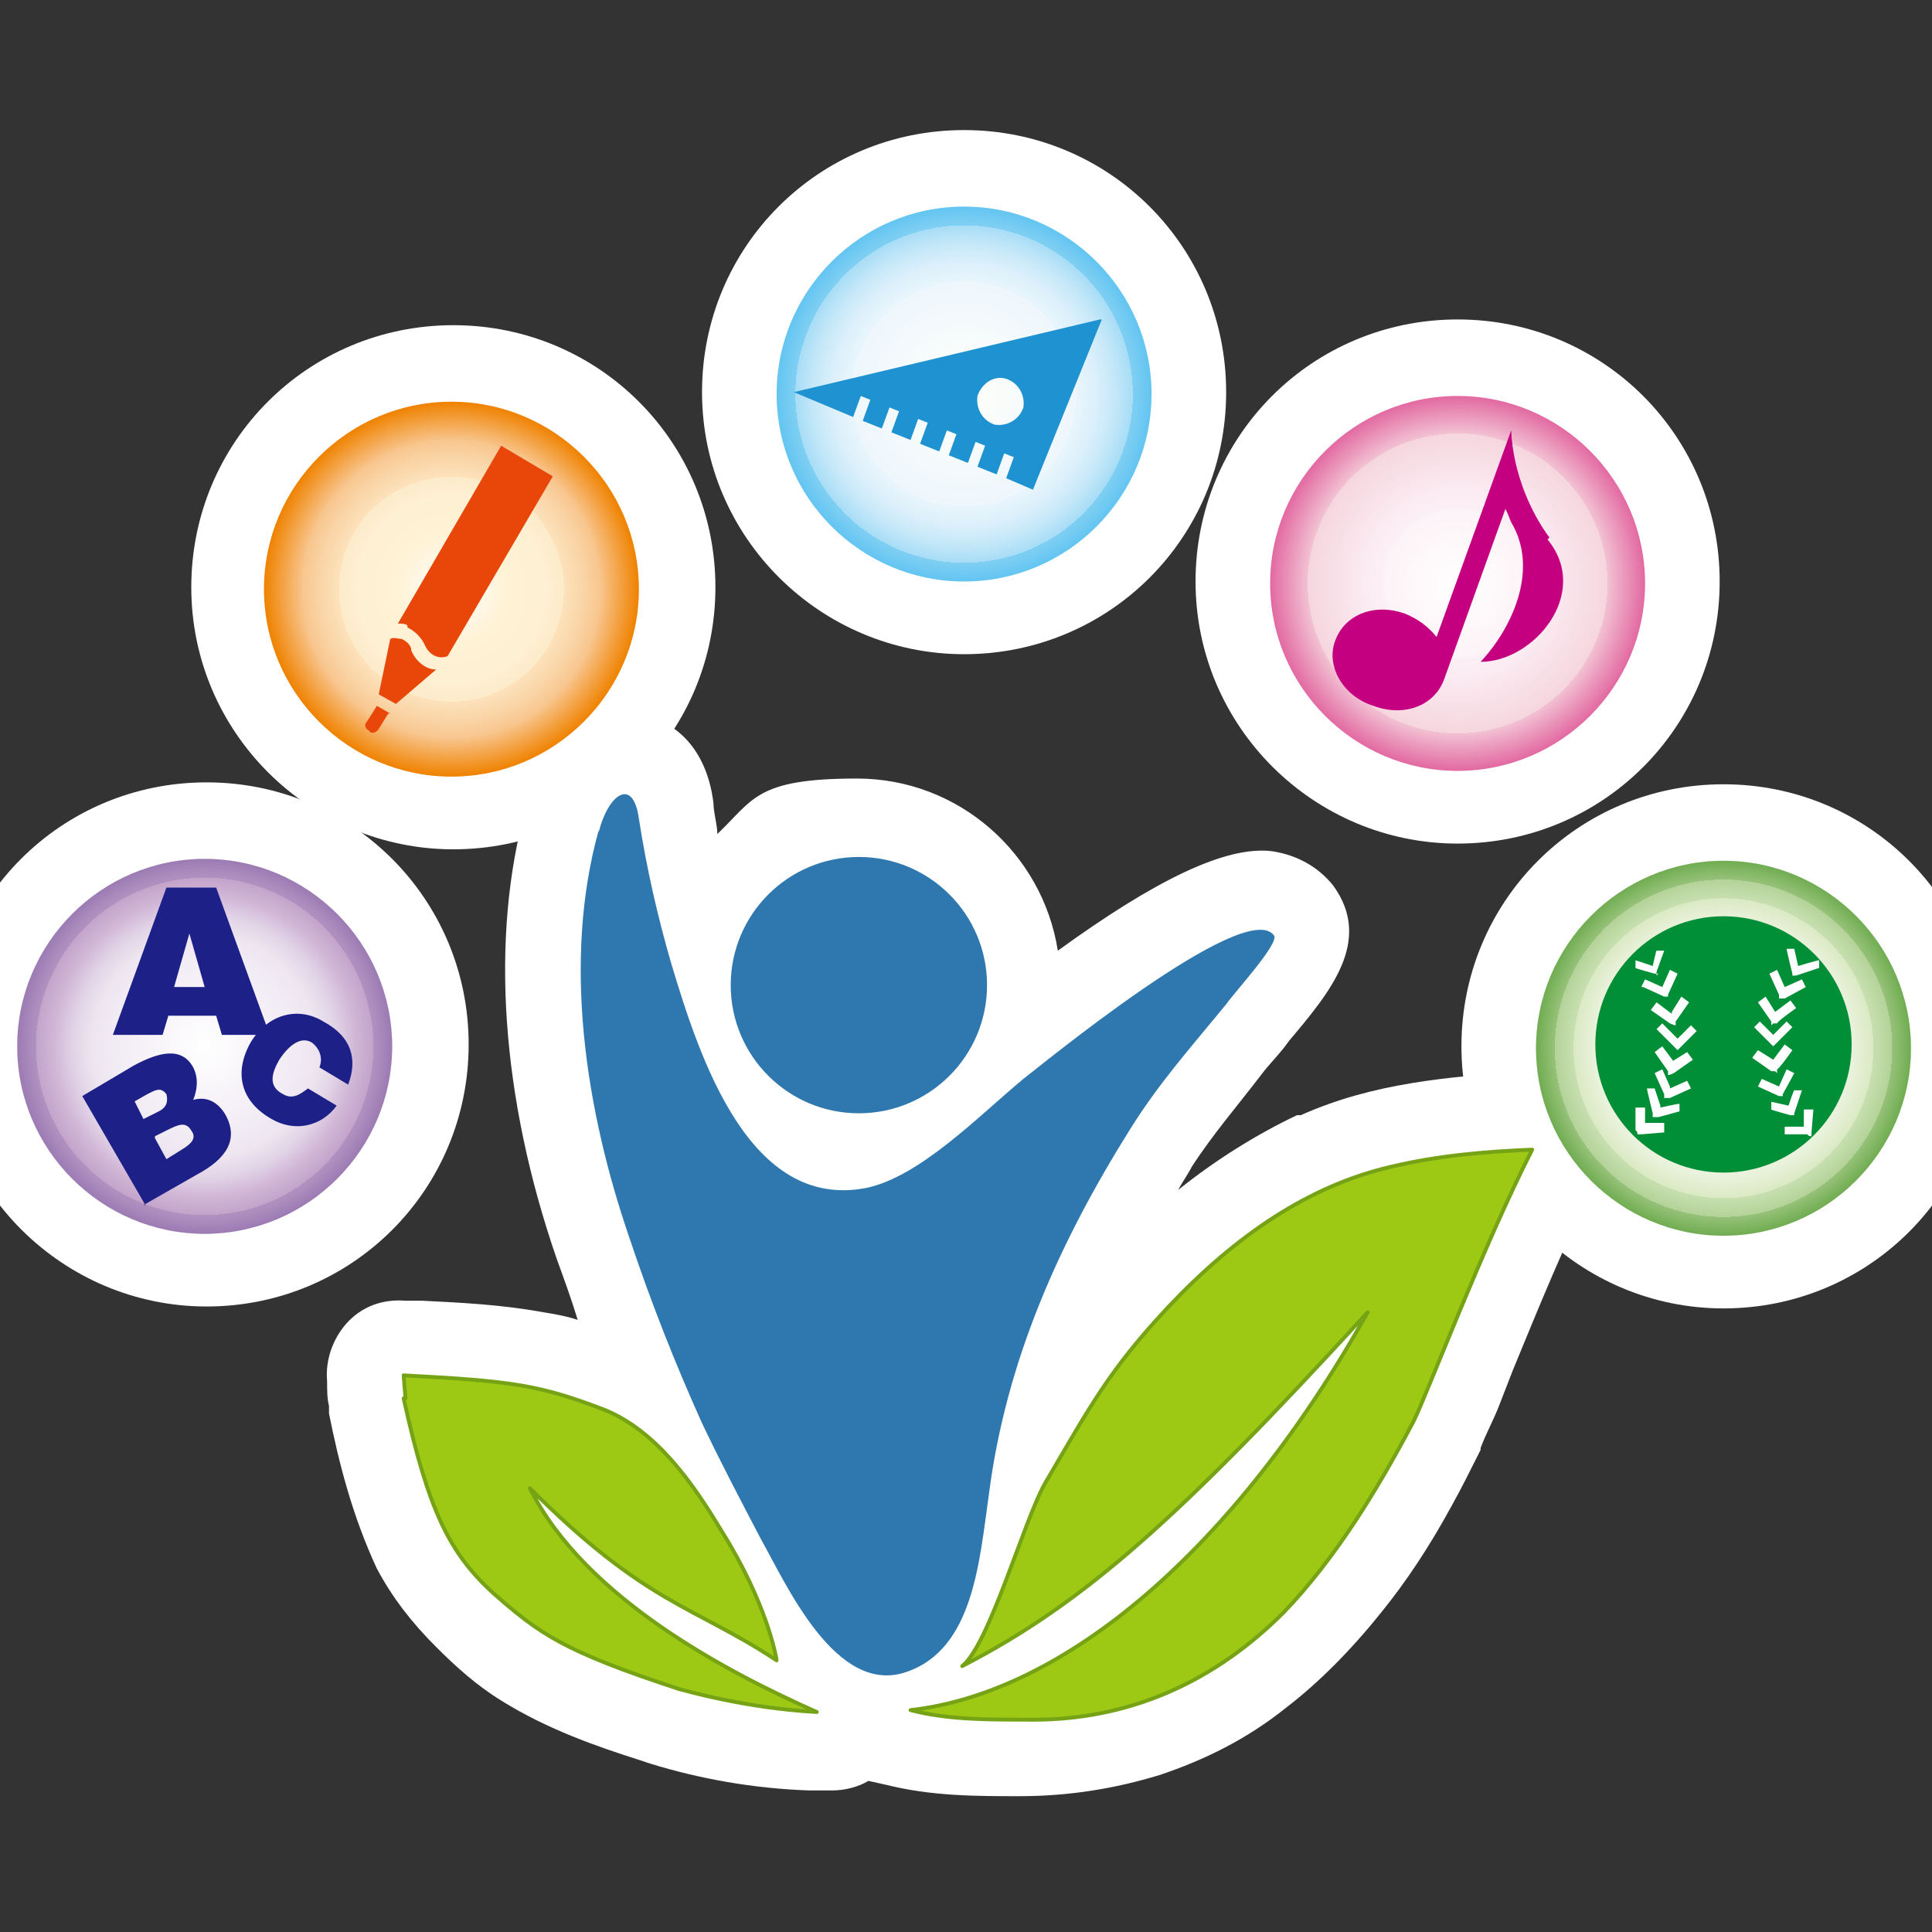 <?xml version="1.0" encoding="UTF-8"?>
<svg xmlns="http://www.w3.org/2000/svg" version="1.1" xmlns:xlink="http://www.w3.org/1999/xlink" viewBox="0 0 101 101">
  <rect x="0" y="0" width="101" height="101" fill="#333333" stroke="none"/>
  <defs>
    <style>
      .cls-1 {
        fill: #c50080;
      }

      .cls-2 {
        fill: #2e78af;
      }

      .cls-3 {
        fill: #1d2087;
      }

      .cls-4 {
        fill: #9dc814;
        stroke: #76a315;
        stroke-linecap: round;
        stroke-linejoin: round;
        stroke-width: .2px;
      }

      .cls-5 {
        fill: #fff;
      }

      .cls-6 {
        fill: url(#radial-gradient-5);
      }

      .cls-7 {
        fill: url(#radial-gradient);
      }

      .cls-8 {
        fill: url(#radial-gradient-3);
      }

      .cls-9 {
        fill: #e84709;
      }

      .cls-10 {
        fill: url(#radial-gradient-2);
      }

      .cls-11 {
        fill: url(#radial-gradient-4);
      }

      .cls-12 {
        fill: #1f92d1;
      }

      .cls-13 {
        fill: #008e36;
      }
    </style>
    <radialGradient id="radial-gradient" cx="10.7" cy="54.7" fx="10.7" fy="54.7" r="9.8" gradientUnits="userSpaceOnUse">
      <stop offset="0" stop-color="#fff"/>
      <stop offset=".5" stop-color="#f1ebf4"/>
      <stop offset=".6" stop-color="#ede5f0"/>
      <stop offset=".7" stop-color="#e2d4e7"/>
      <stop offset=".8" stop-color="#d1b8d7"/>
      <stop offset=".9" stop-color="#c4a3cb"/>
      <stop offset=".9" stop-color="#bf9ec8"/>
      <stop offset=".9" stop-color="#b291c1"/>
      <stop offset="1" stop-color="#9c7bb4"/>
      <stop offset="1" stop-color="#7e5ca3"/>
      <stop offset="1" stop-color="#7b59a2"/>
    </radialGradient>
    <radialGradient id="radial-gradient-2" cx="23.6" cy="30.8" fx="23.6" fy="30.8" r="9.8" gradientUnits="userSpaceOnUse">
      <stop offset="0" stop-color="#fff"/>
      <stop offset=".3" stop-color="#fff2d5"/>
      <stop offset=".5" stop-color="#fef0d2"/>
      <stop offset=".6" stop-color="#fdebca"/>
      <stop offset=".6" stop-color="#fce2bb"/>
      <stop offset=".7" stop-color="#fad5a7"/>
      <stop offset=".8" stop-color="#f8c58d"/>
      <stop offset=".8" stop-color="#f8c389"/>
      <stop offset="1" stop-color="#ef8200"/>
    </radialGradient>
    <radialGradient id="radial-gradient-3" cx="50.4" cy="20.6" fx="50.4" fy="20.6" r="9.8" gradientUnits="userSpaceOnUse">
      <stop offset="0" stop-color="#fffff9"/>
      <stop offset=".6" stop-color="#eef7fd"/>
      <stop offset=".6" stop-color="#e9f5fc"/>
      <stop offset=".7" stop-color="#dcf0fb"/>
      <stop offset=".8" stop-color="#c6e8f9"/>
      <stop offset=".9" stop-color="#a7ddf6"/>
      <stop offset=".9" stop-color="#80cff3"/>
      <stop offset="1" stop-color="#63c5f1"/>
    </radialGradient>
    <radialGradient id="radial-gradient-4" cx="76.2" cy="30.5" fx="76.2" fy="30.5" r="9.8" gradientUnits="userSpaceOnUse">
      <stop offset="0" stop-color="#fff"/>
      <stop offset=".4" stop-color="#fcf3f7"/>
      <stop offset=".4" stop-color="#fbf0f5"/>
      <stop offset=".5" stop-color="#fbebf2"/>
      <stop offset=".8" stop-color="#f6d6de"/>
      <stop offset=".8" stop-color="#f2c1d2"/>
      <stop offset="1" stop-color="#e269a2"/>
    </radialGradient>
    <radialGradient id="radial-gradient-5" cx="90.1" cy="54.8" fx="90.1" fy="54.8" r="9.8" gradientUnits="userSpaceOnUse">
      <stop offset="0" stop-color="#fff"/>
      <stop offset=".4" stop-color="#fdfefd"/>
      <stop offset=".5" stop-color="#f9fbf6"/>
      <stop offset=".6" stop-color="#f2f7ea"/>
      <stop offset=".7" stop-color="#e8f1d9"/>
      <stop offset=".8" stop-color="#daeac4"/>
      <stop offset=".8" stop-color="#daeac3"/>
      <stop offset=".8" stop-color="#d5e7be"/>
      <stop offset=".8" stop-color="#c8dfb0"/>
      <stop offset=".9" stop-color="#b3d399"/>
      <stop offset=".9" stop-color="#96c279"/>
      <stop offset="1" stop-color="#70ac51"/>
      <stop offset="1" stop-color="#499526"/>
    </radialGradient>
  </defs>
  <!-- Generator: Adobe Illustrator 28.6.0, SVG Export Plug-In . SVG Version: 1.2.0 Build 709)  -->
  <g>
    <g id="_レイヤー_1" data-name="レイヤー_1">
      <path class="cls-5" d="M83.7,57.7c-.8-1.2-2.1-1.8-3.5-1.7h-.4c-4.1.3-8,.6-11.8,2.3,0,0-.1,0-.2,0-2.1,1-4.2,2.3-6.2,3.9.2-.4.5-.8.7-1.2,1.1-1.7,2.4-3.2,3.7-4.9.3-.4.7-.8,1.1-1.3l.3-.4c2.1-2.5,4.4-5.2,2.3-8.1-.8-1-1.9-1.6-3.2-1.8-2.4-.3-6.1,1.5-11.2,5.2-.8-5.1-5.2-9-10.5-9s-5.4,1.1-7.3,2.9c0-.5-.2-1.1-.2-1.6-.4-3.3-2.5-4.6-4.3-4.7-2.5-.2-4.6,1.7-5.5,4.9-1.9,6.8-1.3,15.2,1.6,23.6.4,1.1.8,2.2,1.1,3.2-.6-.2-1.2-.3-1.8-.4-2.2-.4-4.3-.5-6.3-.6h-.9c-1.2-.1-2.3.3-3.1,1.2-.7.8-1.1,1.9-1,3,0,.5,0,.9.1,1.3,0,.1,0,.3,0,.4.5,2.5,1.2,5.3,2.5,8.1.8,1.5,1.8,2.8,3.1,4.1,1,1,2.1,2,3.4,2.8,2.4,1.5,5,2.4,7.2,3.1l.6.2c2.6.8,5.4,1.3,8.3,1.4h1c0,0,.1,0,.2,0,.7,0,1.4-.2,1.9-.5,0,0,0,0,0,0l.9.2c2.4.6,4.7.6,7,.6,2.6,0,5-.4,7.3-1.1,2.4-.8,4.6-1.9,6.6-3.5,1.7-1.3,3.4-3,5-5,1.3-1.6,2.5-3.4,3.7-5.6.5-.9,1-1.9,1.5-2.9,0,0,0,0,0-.1.3-.8.7-1.5,1-2.3l.7-1.8c1.4-3.4,2.7-6.6,4.3-9.8l.2-.4c.6-1.2.5-2.7-.3-3.9Z"/>
      <path class="cls-5" d="M10.8,68.3c-7.5,0-13.7-6.1-13.7-13.7s6.1-13.7,13.7-13.7,13.7,6.1,13.7,13.7-6.1,13.7-13.7,13.7ZM10.8,48.7c-3.2,0-5.9,2.6-5.9,5.9s2.6,5.9,5.9,5.9,5.9-2.6,5.9-5.9-2.6-5.9-5.9-5.9Z"/>
      <path class="cls-5" d="M23.7,44.4c-7.5,0-13.7-6.1-13.7-13.7s6.1-13.7,13.7-13.7,13.7,6.1,13.7,13.7-6.1,13.7-13.7,13.7ZM23.7,24.8c-3.2,0-5.9,2.6-5.9,5.9s2.6,5.9,5.9,5.9,5.9-2.6,5.9-5.9-2.6-5.9-5.9-5.9Z"/>
      <path class="cls-5" d="M50.4,34.2c-7.5,0-13.7-6.1-13.7-13.7s6.1-13.7,13.7-13.7,13.7,6.1,13.7,13.7-6.1,13.7-13.7,13.7ZM50.4,14.6c-3.2,0-5.9,2.6-5.9,5.9s2.6,5.9,5.9,5.9,5.9-2.6,5.9-5.9-2.6-5.9-5.9-5.9Z"/>
      <path class="cls-5" d="M76.2,44.1c-7.5,0-13.7-6.1-13.7-13.7s6.1-13.7,13.7-13.7,13.7,6.1,13.7,13.7-6.1,13.7-13.7,13.7ZM76.2,24.5c-3.2,0-5.9,2.6-5.9,5.9s2.6,5.9,5.9,5.9,5.9-2.6,5.9-5.9-2.6-5.9-5.9-5.9Z"/>
      <path class="cls-5" d="M90.1,68.4c-7.5,0-13.7-6.1-13.7-13.7s6.1-13.7,13.7-13.7,13.7,6.1,13.7,13.7-6.1,13.7-13.7,13.7ZM90.1,48.8c-3.2,0-5.9,2.6-5.9,5.9s2.6,5.9,5.9,5.9,5.9-2.6,5.9-5.9-2.6-5.9-5.9-5.9Z"/>
      <path class="cls-2" d="M31.3,43.4c-1.9,6.8-.7,14.6,1.6,21.3,1.1,3.3,2.4,6.6,3.8,9.7,1,2.1,2,4,3.1,6.1,1.3,2.3,3.9,8.2,7.6,6.9,3.5-1.2,3.8-5.8,4.3-9.3.9-7,3.7-13.2,7.4-19.1,1.5-2.4,3.2-4.3,5-6.5.5-.7,2.8-3.2,2.5-3.6-1.5-2-12.3,6.9-13.1,7.5-2.4,2-5.4,5.1-8.2,5.7-6.1,1.2-8.7-6.7-10.2-11.7-.7-2.4-1.3-5-1.7-7.6-.3-2.2-1.6-1.3-2.1.7h0Z"/>
      <path class="cls-2" d="M51.6,51.5c0,3.7-3,6.7-6.7,6.7s-6.7-3-6.7-6.7,3-6.7,6.7-6.7,6.7,3,6.7,6.7Z"/>
      <path class="cls-4" d="M71.5,68.6c-9.8,10.7-14.8,15.2-21.2,18.5,1.4-1.1,3.2-7.5,4.3-9.5,2.4-4.1,3.4-6,6.5-9.3,3.5-3.7,7.3-6.3,11.6-7.3,2.5-.6,5-.8,7.4-.9-2.6,5.1-5.5,12.8-6.2,14.2-1.9,3.6-4.1,7.2-6.8,10-4.1,4.1-8.8,5.7-13.5,5.6-2,0-4.1,0-6-.5,8-.9,16.9-8.3,23.9-20.8,0,0,0,0,0,0Z"/>
      <path class="cls-4" d="M21.2,73.1s-.1-1.1-.1-1.2c5.7.3,7.1.5,10.5,1.8,2.7,1.1,4.6,3.8,6.1,6.3,2.4,3.8,2.9,6.7,2.9,6.8-4.4-2.9-6.8-2.9-12.9-9,2.9,5.8,10.5,9.7,15,11.7-3.7-.2-6.8-1.1-7.2-1.2-6.1-2-7.3-2.9-9.7-5-2.3-2.1-3.4-4.3-4.7-10.2h0Z"/>
      <g>
        <path class="cls-7" d="M.9,54.7c0-5.4,4.4-9.8,9.8-9.8s9.8,4.4,9.8,9.8-4.4,9.8-9.8,9.8S.9,60.1.9,54.7Z"/>
        <path class="cls-3" d="M5.9,54.1l2.8-7.7h2.6l2.8,7.7h-2.5l-.3-1h-2.5l-.3,1h-2.5ZM9.9,48.8l-.8,2.8h1.6l-.8-2.8Z"/>
        <path class="cls-3" d="M7.6,63l-3.3-5.7,2.7-1.6c1.3-.7,2.5-1,3.1.1.3.6.2,1.2,0,1.7.7-.2,1.3.1,1.7.8.7,1.3,0,2.3-1.5,3.1l-2.8,1.6ZM8.1,59.5l.6,1.1.8-.5c.5-.3.8-.6.5-1-.3-.5-.7-.3-1.3,0l-.6.3ZM7,57.5l.5,1,.8-.4c.4-.2.5-.5.4-.9-.3-.4-.6-.2-1,0l-.7.4Z"/>
        <path class="cls-3" d="M16.7,55.8c.2-.5,0-1-.4-1.3-.5-.3-1.1,0-1.7.9-.4.7-.6,1.4.2,1.8.5.3.9,0,1.3-.3l1.5.9c-.8,1.1-2.2,1.4-3.4.7-1.6-.9-2-2.4-1.1-4,.9-1.5,2.5-1.9,3.8-1.1,1.5.8,1.8,2,1.3,3.3l-1.5-.9Z"/>
      </g>
      <g>
        <path class="cls-10" d="M13.8,30.8c0-5.4,4.4-9.8,9.8-9.8s9.8,4.4,9.8,9.8-4.4,9.8-9.8,9.8-9.8-4.4-9.8-9.8Z"/>
        <path class="cls-9" d="M20.3,37.3l-.5.8c-.1.2-.4.3-.5.1h0c-.2-.1-.3-.3-.1-.5l.5-.8.7.4Z"/>
        <path class="cls-9" d="M21.5,34c0-.3-.3-.5-.5-.6-.2,0-.4-.1-.6,0l-.6,2.9.9.5,2.1-1.8c-.6,0-1.1-.5-1.3-1Z"/>
        <path class="cls-9" d="M21.3,32.8c.4.2.7.5.9.9.2.5.7.8,1.2.6l5.5-9.4-2.7-1.6-5.4,9.3c.2,0,.4,0,.5.1Z"/>
      </g>
      <g>
        <path class="cls-8" d="M40.6,20.6c0-5.4,4.4-9.8,9.8-9.8s9.8,4.4,9.8,9.8-4.4,9.8-9.8,9.8-9.8-4.4-9.8-9.8Z"/>
        <path class="cls-12" d="M57.6,16.7l-3.6,8.9-1.4-.6.4-1.1-.5-.2-.4,1.1-1-.4.4-1.1-.5-.2-.4,1.1-1-.4.4-1.1-.5-.2-.4,1.1-1-.4.4-1.1-.5-.2-.4,1.1-1-.4.4-1.1-.5-.2-.4,1.1-1-.4.4-1.1-.5-.2-.4,1.1-3.1-1.3,16-3.8ZM52.6,19.8c-.7-.2-1.3.3-1.5.9-.1.7.3,1.3.9,1.5.7.1,1.3-.3,1.5-.9.1-.7-.3-1.3-.9-1.5Z"/>
      </g>
      <g>
        <path class="cls-11" d="M66.4,30.5c0-5.4,4.4-9.8,9.8-9.8s9.8,4.4,9.8,9.8-4.4,9.8-9.8,9.8-9.8-4.4-9.8-9.8Z"/>
        <path class="cls-1" d="M81,28.1c-.9-1.2-1.9-3.3-2-5.6l-3.9,10.8c-.4-.5-.9-.9-1.6-1.2-1.6-.6-3.2,0-3.7,1.4-.5,1.3.4,2.9,2,3.4,1.6.6,3.2,0,3.7-1.4,0,0,0,0,0,0l3.2-8.9c.2.4.2.5.3.7,1.5,2.5,0,5.6-1.6,7.3,2.8,0,5.8-3.6,3.5-6.4Z"/>
      </g>
      <g>
        <path class="cls-6" d="M80.3,54.8c0-5.4,4.4-9.8,9.8-9.8s9.8,4.4,9.8,9.8-4.4,9.8-9.8,9.8-9.8-4.4-9.8-9.8Z"/>
        <path class="cls-13" d="M90.1,47.9c-3.7,0-6.7,3-6.7,6.7s3,6.7,6.7,6.7,6.7-3,6.7-6.7-3-6.7-6.7-6.7Z"/>
        <path class="cls-5" d="M87.4,52.9l.5-.8.4.3-.7,1v.2c-.1,0-.3-.1-.3-.1l-1-.7.3-.4.8.6ZM85.9,51.6l1.1.5h.2c0,0,0-.1,0-.1l.5-1.1-.4-.2-.4.9-.9-.4-.2.4ZM86.6,51v-.2c0,0,.4-1.1.4-1.1h-.4c0-.1-.2.8-.2.8l-.9-.3v.4c-.1,0,1,.3,1,.3h.2ZM86,58.9v-1c0,0-.5,0-.5,0v1.2c.1,0,.1.2.1.2h.2s1.2-.1,1.2-.1v-.5s-1,0-1,0ZM86.8,57.8l-.3-.9h-.4c0,.1.3,1.3.3,1.3v.2c0,0,.3,0,.3,0l1.1-.3v-.4c-.1,0-1,.2-1,.2ZM87.3,56.8l-.4-.9-.4.2.5,1.1v.2c0,0,.3,0,.3,0l1.1-.5-.2-.4-.9.4ZM87.5,55.5l-.6-.8-.4.3.7,1v.2c.1,0,.3-.1.3-.1l1-.7-.3-.4-.8.5ZM87.6,54.2l-.7-.7-.3.3.9.9.2.2.2-.2.8-.8-.3-.3-.7.7ZM93.1,52.2h.2c0,0,1.1-.6,1.1-.6l-.2-.4-.9.4-.4-.9-.4.2.5,1.1v.2ZM92.7,53.5h.2c0-.1,1-.8,1-.8l-.3-.4-.8.6-.5-.8-.4.3.7,1v.2ZM92.6,54.8l.2-.2.9-.9-.3-.3-.7.7-.7-.7-.3.3.8.8.2.2ZM92.9,56.1v-.2c.1,0,.8-1,.8-1l-.4-.3-.6.8-.8-.5-.3.4,1,.7h.2ZM93.2,57.4v-.2c0,0,.6-1.1.6-1.1l-.4-.2-.4.9-.9-.4-.2.4,1.1.5h.2ZM93.8,58.4v-.2c0,0,.4-1.2.4-1.2h-.4c0-.1-.3.8-.3.8l-.9-.2v.4c-.1,0,1,.3,1,.3h.2ZM94.2,58.9h-.9c0,0,0,.4,0,.4h1.2c0,.1.2.1.2.1v-.2s.1-1.2.1-1.2h-.5s0,.9,0,.9ZM93.7,51h.2c0,0,1.2-.4,1.2-.4v-.4c-.1,0-1.1.3-1.1.3l-.2-.9h-.4c0,.1.3,1.3.3,1.3v.2Z"/>
      </g>
    </g>
  </g>
</svg>